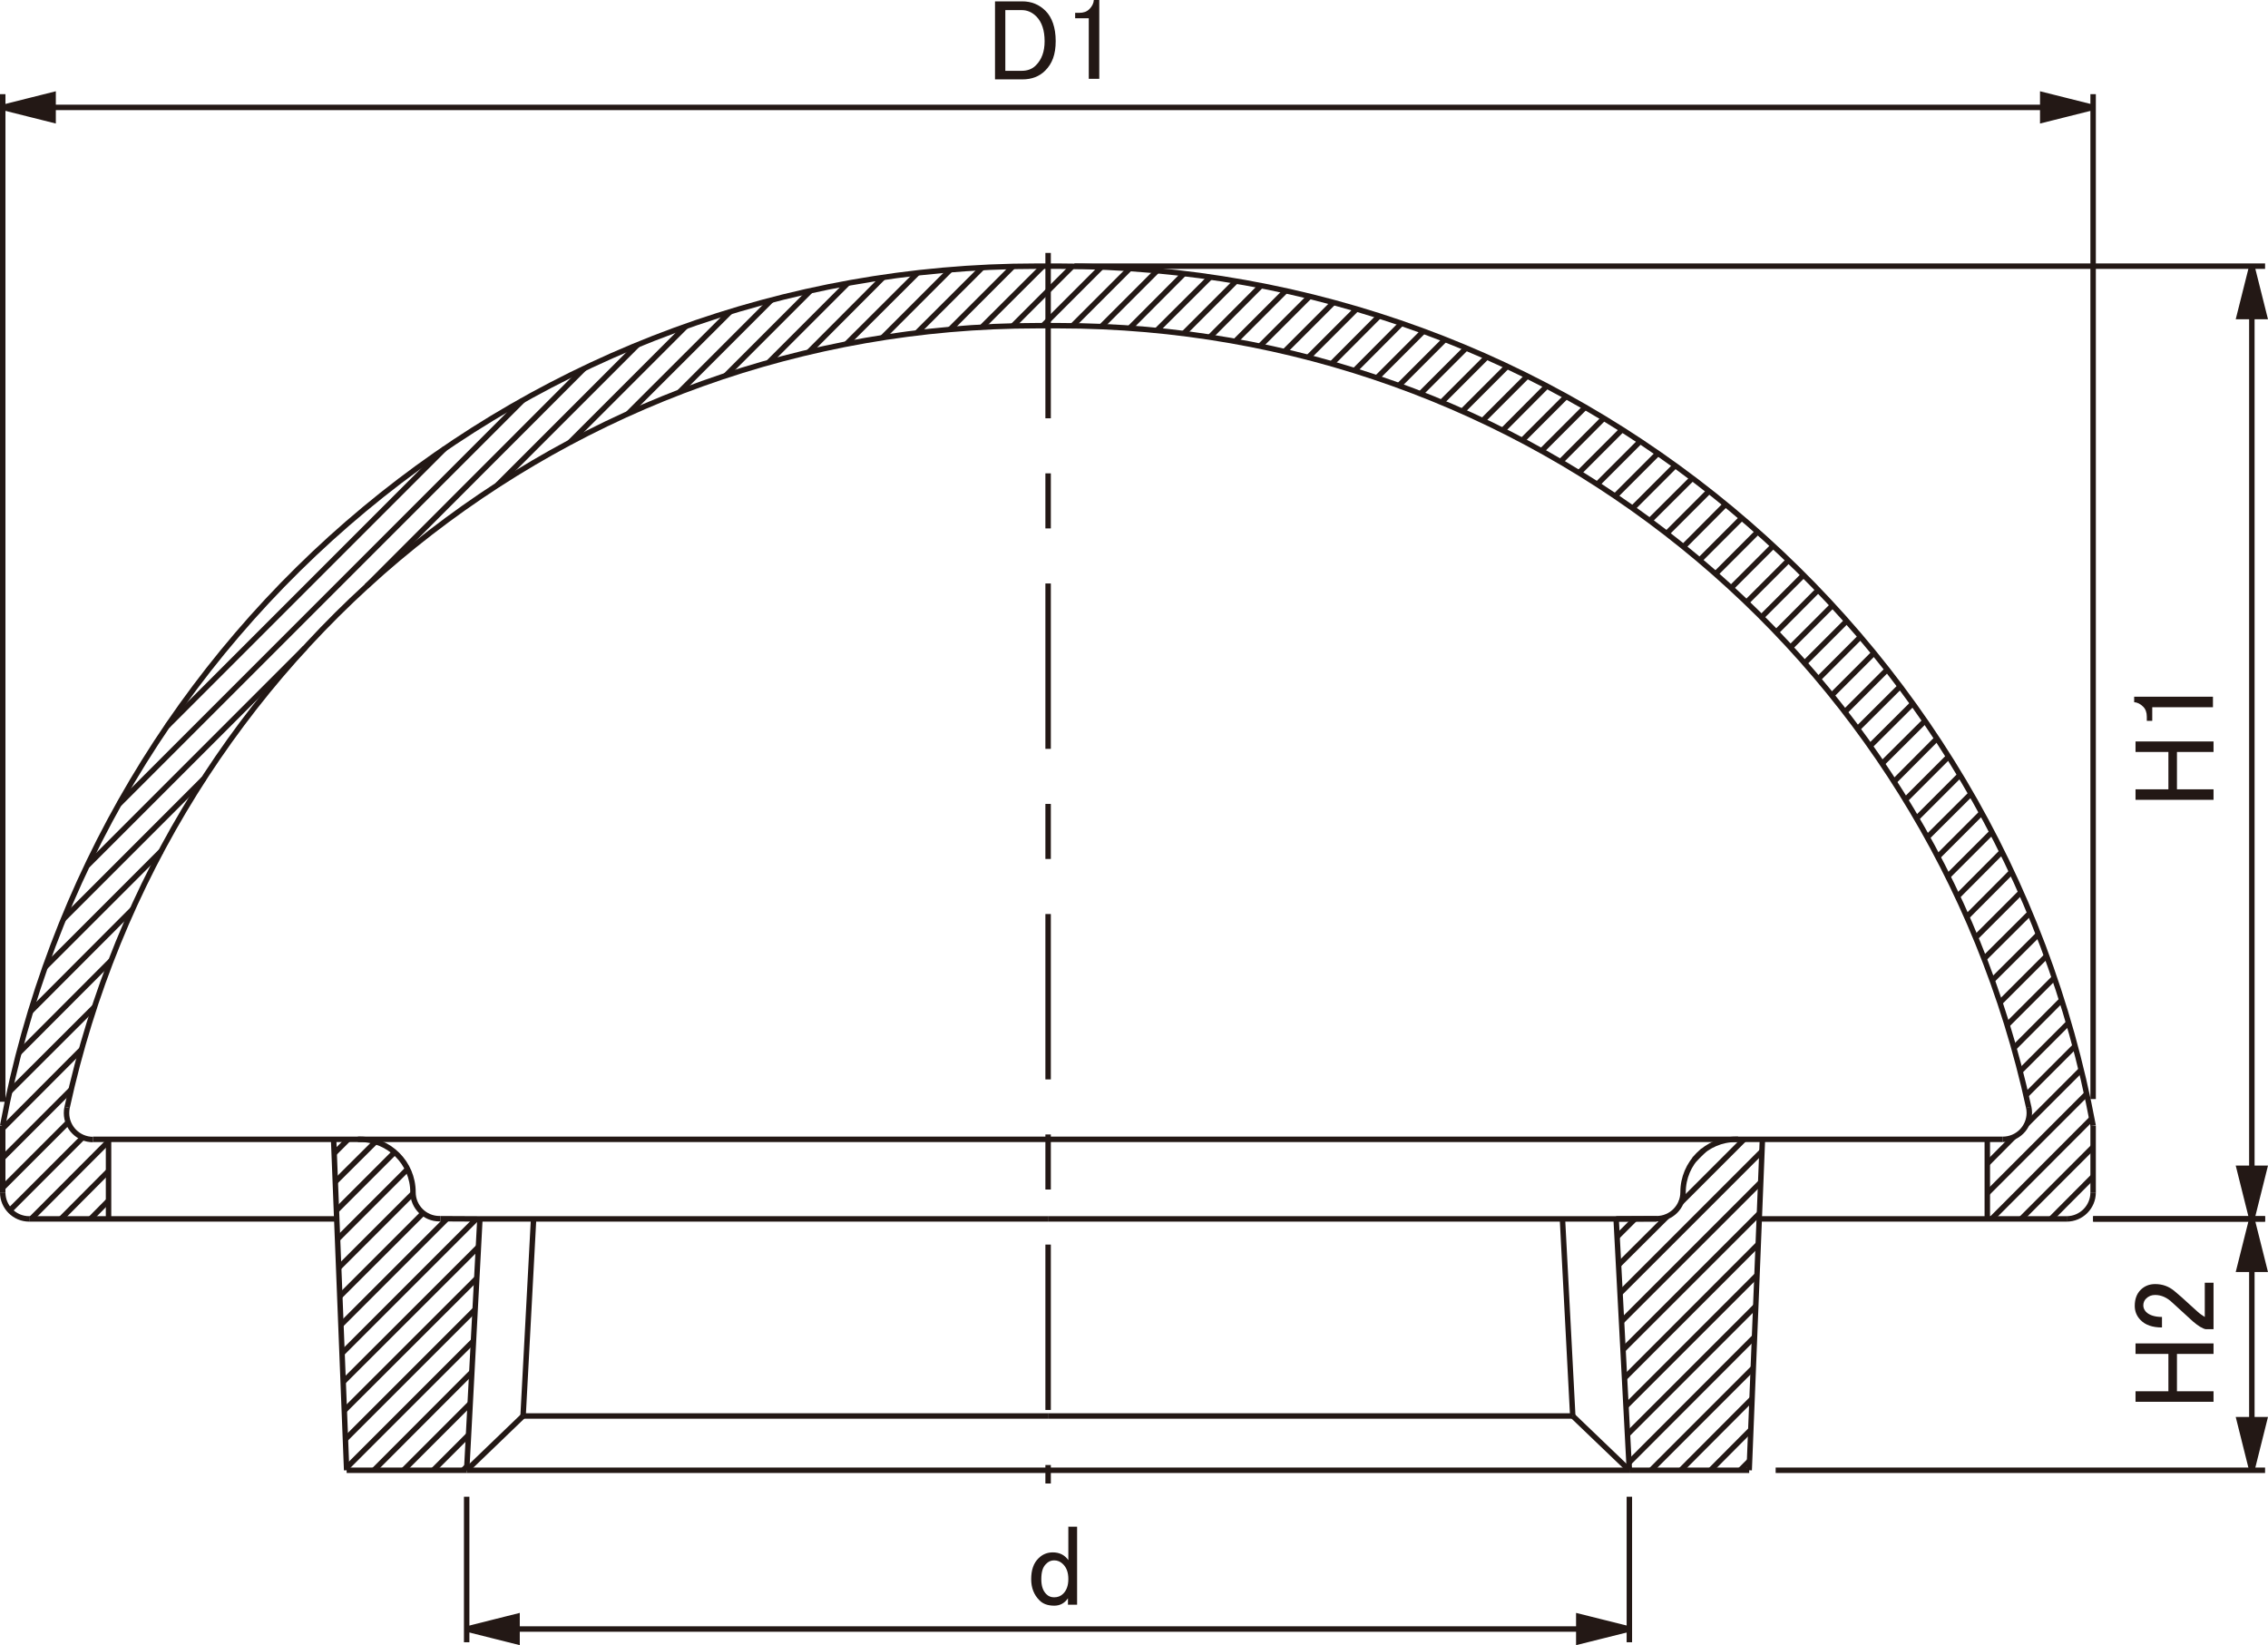 <?xml version="1.0" encoding="UTF-8"?>
<svg xmlns="http://www.w3.org/2000/svg" viewBox="0 0 116.59 84.56">
  <defs>
    <style>
      .cls-1, .cls-2, .cls-3 {
        stroke: #231815;
        stroke-miterlimit: 500;
        stroke-width: .28px;
      }

      .cls-1, .cls-4 {
        fill: #231815;
      }

      .cls-2, .cls-3 {
        fill: none;
      }

      .cls-3 {
        stroke-dasharray: 8.5 2.83 2.83 2.83;
      }
    </style>
  </defs>
  <g id="CLINE">
    <g>
      <line class="cls-2" x1="8.6" y1="37.32" x2="22.87" y2="23.05"/>
      <line class="cls-2" x1="6.12" y1="41.33" x2="26.88" y2="20.57"/>
      <line class="cls-2" x1="4.49" y1="44.49" x2="15.69" y2="33.29"/>
      <line class="cls-2" x1="18.84" y1="30.14" x2="30.04" y2="18.93"/>
      <line class="cls-2" x1="3.27" y1="47.23" x2="10.48" y2="40.02"/>
      <line class="cls-2" x1="25.57" y1="24.93" x2="32.78" y2="17.72"/>
      <line class="cls-2" x1="2.33" y1="49.7" x2="8.29" y2="43.74"/>
      <line class="cls-2" x1="29.29" y1="22.74" x2="35.25" y2="16.78"/>
      <line class="cls-2" x1="1.58" y1="51.98" x2="6.81" y2="46.74"/>
      <line class="cls-2" x1="32.29" y1="21.26" x2="37.53" y2="16.03"/>
      <line class="cls-2" x1=".98" y1="54.11" x2="5.71" y2="49.37"/>
      <line class="cls-2" x1="34.92" y1="20.16" x2="39.66" y2="15.42"/>
      <line class="cls-2" x1=".49" y1="56.11" x2="4.86" y2="51.75"/>
      <line class="cls-2" x1="37.3" y1="19.31" x2="41.67" y2="14.94"/>
      <line class="cls-2" x1=".14" y1="58" x2="4.19" y2="53.94"/>
      <line class="cls-2" x1="39.5" y1="18.64" x2="43.58" y2="14.56"/>
      <line class="cls-2" x1=".14" y1="59.52" x2="3.66" y2="56"/>
      <line class="cls-2" x1="41.56" y1="18.11" x2="45.41" y2="14.25"/>
      <line class="cls-2" x1=".14" y1="61.05" x2="3.51" y2="57.68"/>
      <line class="cls-2" x1="43.5" y1="17.69" x2="47.17" y2="14.03"/>
      <line class="cls-2" x1=".51" y1="62.21" x2="4.26" y2="58.46"/>
      <line class="cls-2" x1="45.36" y1="17.36" x2="48.86" y2="13.86"/>
      <line class="cls-2" x1="1.6" y1="62.65" x2="5.58" y2="58.66"/>
      <line class="cls-2" x1="47.13" y1="17.11" x2="50.5" y2="13.75"/>
      <line class="cls-2" x1="3.13" y1="62.65" x2="5.58" y2="60.19"/>
      <line class="cls-2" x1="48.84" y1="16.93" x2="52.08" y2="13.69"/>
      <line class="cls-2" x1="4.65" y1="62.65" x2="5.58" y2="61.71"/>
      <line class="cls-2" x1="50.48" y1="16.81" x2="53.62" y2="13.68"/>
      <line class="cls-2" x1="52.07" y1="16.75" x2="53.87" y2="14.95"/>
      <line class="cls-2" x1="53.87" y1="14.95" x2="55.14" y2="13.68"/>
      <line class="cls-2" x1="53.61" y1="16.74" x2="53.87" y2="16.48"/>
      <line class="cls-2" x1="53.87" y1="16.48" x2="56.63" y2="13.72"/>
      <line class="cls-2" x1="55.14" y1="16.74" x2="58.08" y2="13.8"/>
      <line class="cls-2" x1="56.62" y1="16.78" x2="59.49" y2="13.91"/>
      <line class="cls-2" x1="58.07" y1="16.87" x2="60.87" y2="14.06"/>
      <line class="cls-2" x1="59.47" y1="16.98" x2="62.22" y2="14.24"/>
      <line class="cls-2" x1="60.85" y1="17.14" x2="63.54" y2="14.45"/>
      <line class="cls-2" x1="62.19" y1="17.33" x2="64.83" y2="14.68"/>
      <line class="cls-2" x1="63.49" y1="17.55" x2="66.09" y2="14.95"/>
      <line class="cls-2" x1="64.77" y1="17.79" x2="67.33" y2="15.23"/>
      <line class="cls-2" x1="66.03" y1="18.07" x2="68.55" y2="15.55"/>
      <line class="cls-2" x1="67.25" y1="18.37" x2="69.74" y2="15.88"/>
      <line class="cls-2" x1="68.45" y1="18.7" x2="70.9" y2="16.24"/>
      <line class="cls-2" x1="69.63" y1="19.05" x2="72.05" y2="16.62"/>
      <line class="cls-2" x1="70.78" y1="19.42" x2="73.18" y2="17.02"/>
      <line class="cls-2" x1="71.91" y1="19.82" x2="74.28" y2="17.45"/>
      <line class="cls-2" x1="73.02" y1="20.24" x2="75.37" y2="17.89"/>
      <line class="cls-2" x1="74.1" y1="20.68" x2="76.43" y2="18.35"/>
      <line class="cls-2" x1="75.17" y1="21.14" x2="77.48" y2="18.83"/>
      <line class="cls-2" x1="76.22" y1="21.62" x2="78.51" y2="19.33"/>
      <line class="cls-2" x1="77.25" y1="22.12" x2="79.52" y2="19.84"/>
      <line class="cls-2" x1="78.25" y1="22.64" x2="80.51" y2="20.38"/>
      <line class="cls-2" x1="79.25" y1="23.17" x2="81.49" y2="20.93"/>
      <line class="cls-2" x1="80.22" y1="23.73" x2="82.45" y2="21.49"/>
      <line class="cls-2" x1="81.17" y1="24.3" x2="83.39" y2="22.08"/>
      <line class="cls-2" x1="82.11" y1="24.89" x2="84.32" y2="22.68"/>
      <line class="cls-2" x1="83.03" y1="25.5" x2="85.23" y2="23.3"/>
      <line class="cls-2" x1="83.93" y1="26.12" x2="86.12" y2="23.93"/>
      <line class="cls-2" x1="84.81" y1="26.76" x2="87" y2="24.58"/>
      <line class="cls-2" x1="85.68" y1="27.42" x2="87.86" y2="25.24"/>
      <line class="cls-2" x1="86.54" y1="28.1" x2="88.71" y2="25.92"/>
      <line class="cls-2" x1="87.37" y1="28.79" x2="89.54" y2="26.62"/>
      <line class="cls-2" x1="88.19" y1="29.5" x2="90.36" y2="27.33"/>
      <line class="cls-2" x1="88.99" y1="30.22" x2="91.16" y2="28.05"/>
      <line class="cls-2" x1="89.78" y1="30.96" x2="91.95" y2="28.79"/>
      <line class="cls-2" x1="90.55" y1="31.72" x2="92.72" y2="29.55"/>
      <line class="cls-2" x1="91.31" y1="32.49" x2="93.47" y2="30.32"/>
      <line class="cls-2" x1="92.04" y1="33.28" x2="94.21" y2="31.11"/>
      <line class="cls-2" x1="92.77" y1="34.08" x2="94.94" y2="31.91"/>
      <line class="cls-2" x1="93.47" y1="34.9" x2="95.64" y2="32.73"/>
      <line class="cls-2" x1="94.16" y1="35.74" x2="96.34" y2="33.56"/>
      <line class="cls-2" x1="94.84" y1="36.59" x2="97.02" y2="34.41"/>
      <line class="cls-2" x1="95.49" y1="37.46" x2="97.68" y2="35.28"/>
      <line class="cls-2" x1="96.13" y1="38.35" x2="98.33" y2="36.16"/>
      <line class="cls-2" x1="96.75" y1="39.25" x2="98.96" y2="37.05"/>
      <line class="cls-2" x1="97.36" y1="40.18" x2="99.57" y2="37.96"/>
      <line class="cls-2" x1="97.95" y1="41.11" x2="100.17" y2="38.89"/>
      <line class="cls-2" x1="98.52" y1="42.07" x2="100.75" y2="39.84"/>
      <line class="cls-2" x1="99.07" y1="43.04" x2="101.32" y2="40.8"/>
      <line class="cls-2" x1="99.61" y1="44.04" x2="101.87" y2="41.78"/>
      <line class="cls-2" x1="100.12" y1="45.05" x2="102.4" y2="42.77"/>
      <line class="cls-2" x1="100.62" y1="46.08" x2="102.91" y2="43.78"/>
      <line class="cls-2" x1="101.1" y1="47.13" x2="103.41" y2="44.81"/>
      <line class="cls-2" x1="101.56" y1="48.19" x2="103.89" y2="45.86"/>
      <line class="cls-2" x1="101.99" y1="49.28" x2="104.35" y2="46.93"/>
      <line class="cls-2" x1="102.41" y1="50.39" x2="104.79" y2="48.02"/>
      <line class="cls-2" x1="102.81" y1="51.53" x2="105.21" y2="49.13"/>
      <line class="cls-2" x1="103.18" y1="52.68" x2="105.61" y2="50.25"/>
      <line class="cls-2" x1="103.53" y1="53.86" x2="105.98" y2="51.4"/>
      <line class="cls-2" x1="103.85" y1="55.06" x2="106.34" y2="52.57"/>
      <line class="cls-2" x1="104.15" y1="56.29" x2="106.68" y2="53.76"/>
      <line class="cls-2" x1="102.16" y1="59.81" x2="103.52" y2="58.44"/>
      <line class="cls-2" x1="104.2" y1="57.77" x2="106.99" y2="54.98"/>
      <line class="cls-2" x1="102.16" y1="61.33" x2="107.27" y2="56.22"/>
      <line class="cls-2" x1="102.38" y1="62.65" x2="107.53" y2="57.49"/>
      <line class="cls-2" x1="103.9" y1="62.65" x2="107.6" y2="58.95"/>
      <line class="cls-2" x1="105.43" y1="62.65" x2="107.6" y2="60.47"/>
    </g>
    <g>
      <line class="cls-2" x1="17.17" y1="59.29" x2="17.9" y2="58.56"/>
      <line class="cls-2" x1="17.23" y1="60.75" x2="19.31" y2="58.68"/>
      <line class="cls-2" x1="17.29" y1="62.22" x2="20.29" y2="59.22"/>
      <line class="cls-2" x1="17.35" y1="63.69" x2="20.95" y2="60.09"/>
      <line class="cls-2" x1="17.41" y1="65.16" x2="21.23" y2="61.34"/>
      <line class="cls-2" x1="17.47" y1="66.63" x2="21.75" y2="62.35"/>
      <line class="cls-2" x1="17.53" y1="68.09" x2="22.98" y2="62.64"/>
      <line class="cls-2" x1="17.58" y1="69.56" x2="24.5" y2="62.64"/>
      <line class="cls-2" x1="17.64" y1="71.03" x2="24.59" y2="64.09"/>
      <line class="cls-2" x1="17.7" y1="72.5" x2="24.51" y2="65.7"/>
      <line class="cls-2" x1="17.76" y1="73.97" x2="24.42" y2="67.31"/>
      <line class="cls-2" x1="17.82" y1="75.44" x2="24.34" y2="68.92"/>
      <line class="cls-2" x1="19.22" y1="75.57" x2="24.25" y2="70.53"/>
      <line class="cls-2" x1="20.74" y1="75.57" x2="24.17" y2="72.14"/>
      <line class="cls-2" x1="22.27" y1="75.57" x2="24.08" y2="73.76"/>
      <line class="cls-2" x1="23.8" y1="75.57" x2="24" y2="75.37"/>
      <line class="cls-2" x1="83.13" y1="63.57" x2="84.06" y2="62.64"/>
      <line class="cls-2" x1="87.09" y1="59.61" x2="87.57" y2="59.13"/>
      <line class="cls-2" x1="83.2" y1="65.02" x2="85.7" y2="62.53"/>
      <line class="cls-2" x1="86.4" y1="61.82" x2="89.66" y2="58.56"/>
      <line class="cls-2" x1="83.28" y1="66.47" x2="90.57" y2="59.18"/>
      <line class="cls-2" x1="83.36" y1="67.92" x2="90.51" y2="60.77"/>
      <line class="cls-2" x1="83.43" y1="69.38" x2="90.45" y2="62.36"/>
      <line class="cls-2" x1="83.51" y1="70.83" x2="90.38" y2="63.95"/>
      <line class="cls-2" x1="83.58" y1="72.28" x2="90.32" y2="65.54"/>
      <line class="cls-2" x1="83.66" y1="73.73" x2="90.26" y2="67.13"/>
      <line class="cls-2" x1="83.74" y1="75.18" x2="90.19" y2="68.72"/>
      <line class="cls-2" x1="84.87" y1="75.57" x2="90.13" y2="70.31"/>
      <line class="cls-2" x1="86.4" y1="75.57" x2="90.06" y2="71.9"/>
      <line class="cls-2" x1="87.93" y1="75.57" x2="90" y2="73.49"/>
      <line class="cls-2" x1="89.45" y1="75.57" x2="89.94" y2="75.08"/>
    </g>
  </g>
  <g id="L-1">
    <line class="cls-2" x1="53.87" y1="72.78" x2="26.89" y2="72.78"/>
    <line class="cls-2" x1="83.76" y1="75.57" x2="53.87" y2="75.57"/>
    <g>
      <line class="cls-2" x1="89.92" y1="75.57" x2="90.6" y2="58.56"/>
      <line class="cls-2" x1="83.76" y1="75.57" x2="89.92" y2="75.57"/>
      <line class="cls-2" x1="83.08" y1="62.65" x2="83.76" y2="75.57"/>
      <line class="cls-2" x1="85.11" y1="62.64" x2="83.08" y2="62.65"/>
      <path class="cls-2" d="M85.11,62.64s.03,0,.05,0c.75,0,1.36-.61,1.36-1.36h0"/>
      <path class="cls-2" d="M89.35,58.56s-.07,0-.11,0c-1.5,0-2.72,1.22-2.72,2.72h0"/>
    </g>
    <g>
      <line class="cls-2" x1="17.82" y1="75.57" x2="17.15" y2="58.56"/>
      <line class="cls-2" x1="23.99" y1="75.57" x2="17.82" y2="75.57"/>
      <line class="cls-2" x1="24.67" y1="62.65" x2="23.99" y2="75.57"/>
      <line class="cls-2" x1="22.64" y1="62.64" x2="24.67" y2="62.65"/>
      <path class="cls-2" d="M21.23,61.28h0c0,.75.61,1.36,1.36,1.36.02,0,.03,0,.05,0"/>
      <path class="cls-2" d="M21.23,61.28h0c0-1.5-1.22-2.72-2.72-2.72-.04,0-.07,0-.11,0"/>
    </g>
    <line class="cls-2" x1="26.89" y1="72.78" x2="27.43" y2="62.65"/>
    <path class="cls-2" d="M53.84,16.74c-.18,0-.36,0-.54,0-24,0-44.75,16.73-49.85,40.18"/>
    <line class="cls-2" x1="53.87" y1="62.65" x2="24.67" y2="62.65"/>
    <line class="cls-2" x1="26.89" y1="72.78" x2="23.99" y2="75.57"/>
    <line class="cls-2" x1="5.58" y1="58.56" x2="5.58" y2="62.65"/>
    <line class="cls-2" x1="53.87" y1="58.56" x2="4.78" y2="58.56"/>
    <line class="cls-2" x1="17.31" y1="62.65" x2="1.5" y2="62.65"/>
    <line class="cls-2" x1=".14" y1="57.85" x2=".14" y2="61.29"/>
    <path class="cls-2" d="M53.87,13.68c-.19,0-.38,0-.57,0C27.25,13.68,4.91,32.25.14,57.85"/>
    <path class="cls-2" d="M3.45,56.92c-.02.09-.03.19-.03.29,0,.75.61,1.36,1.36,1.36h0"/>
    <path class="cls-2" d="M.14,61.29H.14c0,.75.61,1.36,1.36,1.36h0"/>
    <path class="cls-2" d="M106.24,62.65h0c.75,0,1.36-.61,1.36-1.36h0"/>
    <path class="cls-2" d="M102.96,58.56h0c.75,0,1.36-.61,1.36-1.36,0-.1-.01-.19-.03-.29"/>
    <path class="cls-2" d="M107.6,57.85c-4.77-25.6-27.11-44.17-53.16-44.17-.19,0-.38,0-.57,0"/>
    <line class="cls-2" x1="107.6" y1="57.85" x2="107.6" y2="61.29"/>
    <line class="cls-2" x1="90.43" y1="62.65" x2="106.24" y2="62.65"/>
    <line class="cls-2" x1="53.87" y1="58.56" x2="102.96" y2="58.56"/>
    <line class="cls-2" x1="102.16" y1="58.56" x2="102.16" y2="62.65"/>
    <line class="cls-2" x1="80.85" y1="72.78" x2="83.76" y2="75.57"/>
    <line class="cls-2" x1="53.87" y1="72.78" x2="80.85" y2="72.78"/>
    <line class="cls-2" x1="80.85" y1="72.78" x2="80.32" y2="62.65"/>
    <line class="cls-2" x1="23.99" y1="75.57" x2="53.87" y2="75.57"/>
    <line class="cls-2" x1="53.87" y1="62.65" x2="85.16" y2="62.65"/>
    <path class="cls-2" d="M104.29,56.92c-5.09-23.45-25.85-40.18-49.85-40.18-.18,0-.36,0-.54,0"/>
  </g>
  <g id="CENTER">
    <line class="cls-3" x1="53.88" y1="13" x2="53.88" y2="76.25"/>
  </g>
  <g id="DEFPOINTS">
    <line class="cls-1" x1="26.03" y1="83.73" x2="81.72" y2="83.73"/>
    <line class="cls-1" x1="83.76" y1="76.93" x2="83.76" y2="84.41"/>
    <line class="cls-1" x1="23.99" y1="76.93" x2="23.99" y2="84.41"/>
    <line class="cls-1" x1="91.28" y1="75.57" x2="116.44" y2="75.57"/>
    <line class="cls-1" x1="115.76" y1="15.72" x2="115.76" y2="60.61"/>
    <line class="cls-1" x1="107.6" y1="62.65" x2="116.44" y2="62.65"/>
    <line class="cls-1" x1="55.23" y1="13.68" x2="116.44" y2="13.68"/>
    <line class="cls-1" x1="2.18" y1="5.52" x2="105.56" y2="5.52"/>
    <line class="cls-1" x1="107.6" y1="56.49" x2="107.6" y2="4.84"/>
    <line class="cls-1" x1=".14" y1="56.63" x2=".14" y2="4.84"/>
    <g>
      <line class="cls-1" x1="83.76" y1="83.73" x2="81.16" y2="83.73"/>
      <polyline class="cls-1" points="83.76 83.73 81.16 83.08 81.16 84.38 83.76 83.73"/>
    </g>
    <g>
      <line class="cls-1" x1="23.99" y1="83.73" x2="26.58" y2="83.73"/>
      <polyline class="cls-1" points="23.99 83.73 26.58 83.08 26.58 84.38 23.99 83.73"/>
    </g>
    <g>
      <line class="cls-1" x1="115.76" y1="75.57" x2="115.76" y2="72.97"/>
      <polyline class="cls-1" points="115.76 75.57 115.11 72.97 116.41 72.97 115.76 75.57"/>
    </g>
    <g>
      <line class="cls-1" x1="115.76" y1="62.65" x2="115.76" y2="65.24"/>
      <polyline class="cls-1" points="115.76 62.65 116.41 65.24 115.11 65.24 115.76 62.65"/>
    </g>
    <line class="cls-1" x1="115.76" y1="64.69" x2="115.76" y2="73.53"/>
    <line class="cls-1" x1="107.6" y1="62.65" x2="116.44" y2="62.65"/>
    <g>
      <line class="cls-1" x1="115.76" y1="62.65" x2="115.76" y2="60.05"/>
      <polyline class="cls-1" points="115.76 62.65 115.11 60.05 116.41 60.05 115.76 62.65"/>
    </g>
    <g>
      <line class="cls-1" x1="115.76" y1="13.68" x2="115.76" y2="16.27"/>
      <polyline class="cls-1" points="115.76 13.68 115.11 16.27 116.41 16.27 115.76 13.68"/>
    </g>
    <g>
      <line class="cls-1" x1="107.6" y1="5.52" x2="105.01" y2="5.52"/>
      <polyline class="cls-1" points="107.6 5.52 105.01 4.87 105.01 6.17 107.6 5.52"/>
    </g>
    <g>
      <line class="cls-1" x1=".14" y1="5.52" x2="2.73" y2="5.52"/>
      <polyline class="cls-1" points=".14 5.52 2.73 4.87 2.73 6.17 .14 5.52"/>
    </g>
  </g>
  <g id="_レイヤー_1" data-name="レイヤー 1">
    <g>
      <path class="cls-4" d="M109.78,41.11v-.54h1.69v-1.92h-1.69v-.54h4.01v.54h-1.88v1.92h1.88v.54h-4.01Z"/>
      <path class="cls-4" d="M109.71,36.09v-.28h4.05v.54h-3.12v.7h-.28v-.21c0-.22-.06-.39-.19-.52-.14-.14-.3-.22-.47-.23Z"/>
    </g>
    <g>
      <path class="cls-4" d="M51.14.07h1.41c.47,0,.87.16,1.2.49s.52.86.52,1.55-.18,1.16-.54,1.52c-.3.3-.69.45-1.17.45h-1.41V.07ZM51.68.52v3.12h.84c.3,0,.54-.09.73-.28.3-.3.45-.71.45-1.24,0-.56-.14-.98-.42-1.27-.22-.22-.47-.33-.75-.33h-.84Z"/>
      <path class="cls-4" d="M56.23,0h.28v4.05h-.54V.94h-.7v-.28h.21c.22,0,.39-.06.52-.19.14-.14.22-.3.23-.47Z"/>
    </g>
    <path class="cls-4" d="M54.9,78.47h.47v4.01h-.47v-.33c-.17.25-.41.38-.7.38-.33,0-.59-.09-.77-.28-.28-.28-.42-.64-.42-1.08,0-.47.12-.83.38-1.08.2-.2.45-.3.73-.3.34,0,.61.13.8.4v-1.71ZM53.76,80.4c-.16.16-.23.41-.23.77s.09.6.26.77c.11.11.24.16.4.16.19,0,.34-.06.47-.19.17-.17.26-.42.26-.75s-.09-.59-.28-.77c-.12-.12-.27-.19-.45-.19-.16,0-.3.06-.42.19Z"/>
    <g>
      <path class="cls-4" d="M109.78,72.05v-.54h1.69v-1.92h-1.69v-.54h4.01v.54h-1.88v1.92h1.88v.54h-4.01Z"/>
      <path class="cls-4" d="M111.14,68.23c-.48,0-.85-.12-1.1-.38-.2-.2-.3-.45-.3-.73,0-.34.1-.62.3-.82s.45-.3.75-.3c.38,0,.7.12.98.35.27.22.52.45.77.68l.42.38c.12.11.25.2.38.28v-1.76h.45v2.39h-.4c-.16-.03-.38-.16-.66-.4-.42-.39-.77-.71-1.05-.96-.28-.27-.58-.4-.89-.4-.19,0-.34.06-.47.19-.09.09-.14.21-.14.35,0,.12.05.23.14.33.17.17.45.26.82.26v.54Z"/>
    </g>
  </g>
</svg>